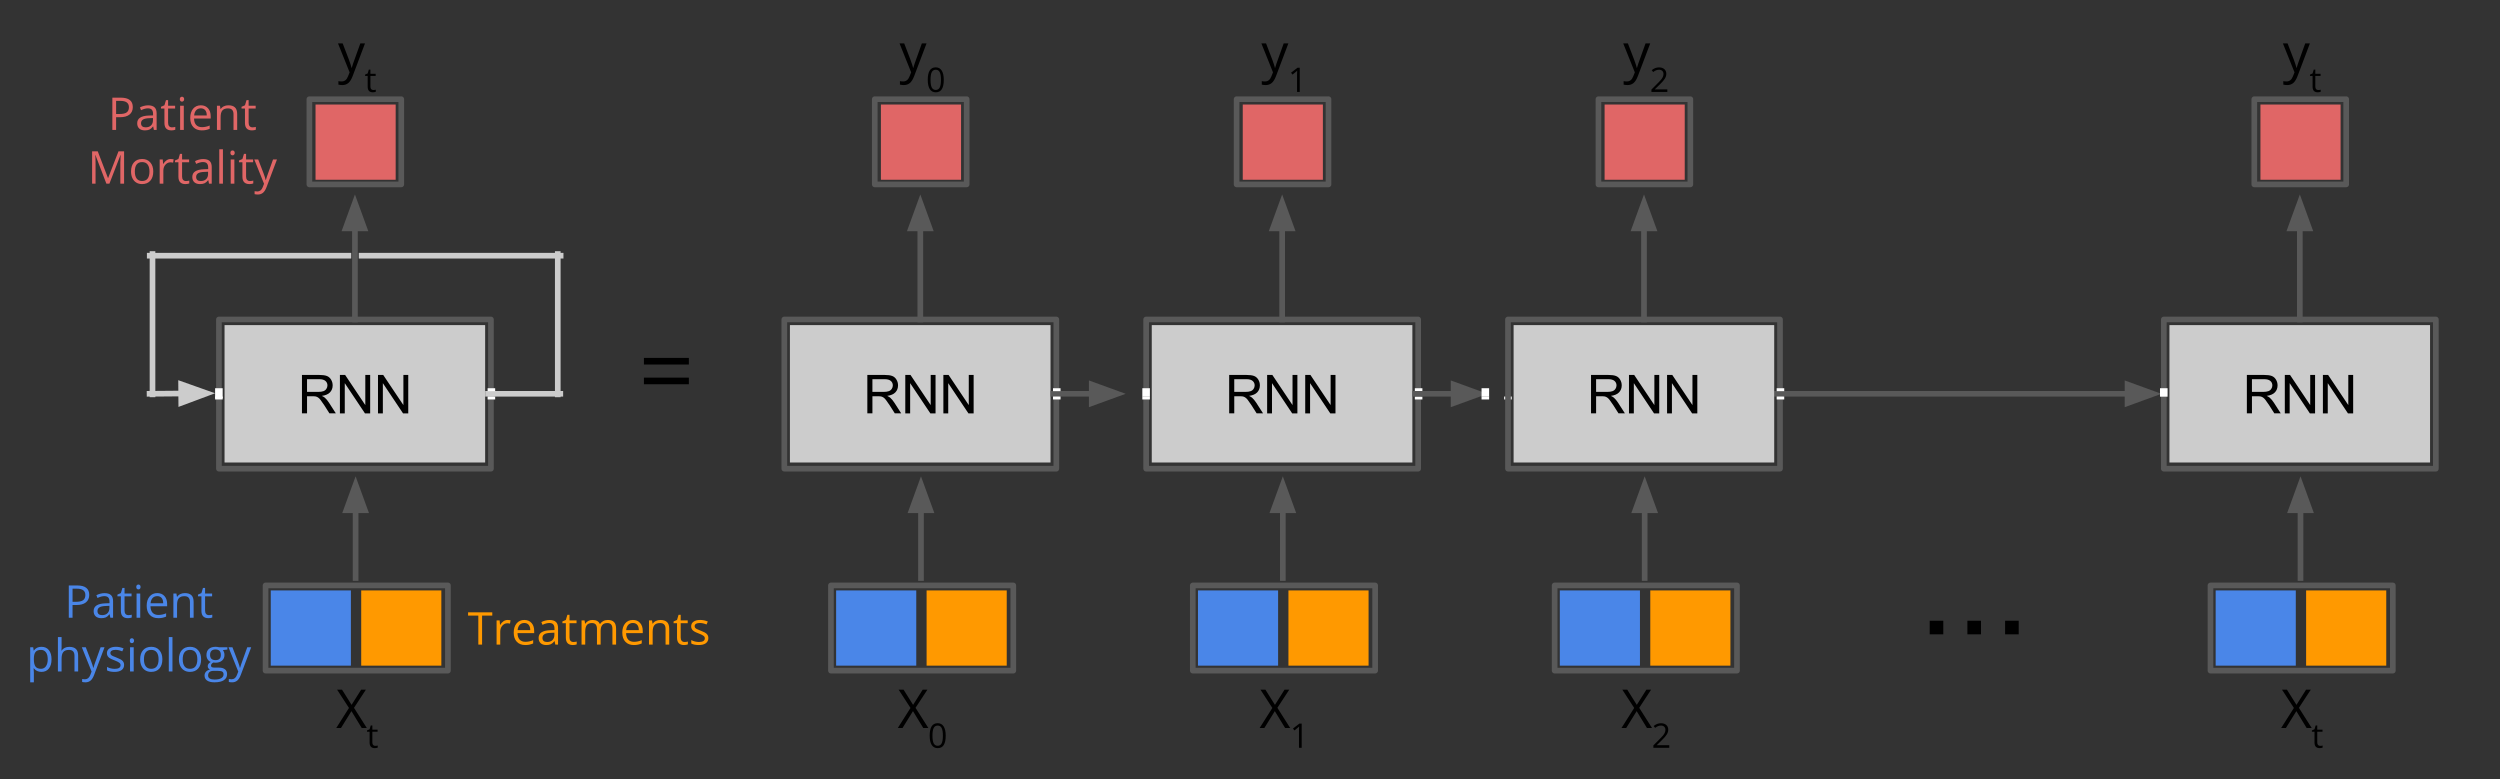 <?xml version="1.0" standalone="yes"?>

<svg version="1.1" viewBox="0.0 0.0 884.362 275.732" fill="none" stroke="none" stroke-linecap="square" stroke-miterlimit="10" xmlns="http://www.w3.org/2000/svg" xmlns:xlink="http://www.w3.org/1999/xlink"><rect x="0.0" y="0.0" width="884.362" height="275.732" fill="#333333" stroke="none"/><clipPath id="p.0"><path d="m0 0l884.362 0l0 275.732l-884.362 0l0 -275.732z" clip-rule="nonzero"></path></clipPath><g clip-path="url(#p.0)"><path fill="#000000" fill-opacity="0.0" d="m0 0l884.362 0l0 275.732l-884.362 0z" fill-rule="nonzero"></path><path fill="#000000" fill-opacity="0.0" d="m93.946 207.092l64.504 0l0 30.142l-64.504 0z" fill-rule="nonzero"></path><path stroke="#595959" stroke-width="2.0" stroke-linejoin="round" stroke-linecap="butt" d="m93.946 207.092l64.504 0l0 30.142l-64.504 0z" fill-rule="nonzero"></path><path fill="#ff9900" d="m127.778 208.858l28.346 0l0 26.614l-28.346 0z" fill-rule="nonzero"></path><path fill="#4a86e8" d="m95.778 208.858l28.346 0l0 26.614l-28.346 0z" fill-rule="nonzero"></path><path fill="#000000" fill-opacity="0.0" d="m125.793 204.47l0 -35.969" fill-rule="nonzero"></path><path stroke="#595959" stroke-width="2.0" stroke-linejoin="round" stroke-linecap="butt" d="m125.793 204.47l0 -23.969" fill-rule="evenodd"></path><path fill="#595959" stroke="#595959" stroke-width="2.0" stroke-linecap="butt" d="m129.096 180.501l-3.303 -9.076l-3.303 9.076z" fill-rule="evenodd"></path><path fill="#000000" fill-opacity="0.0" d="m77.446 113.01l96.22 0l0 52.787l-96.22 0z" fill-rule="nonzero"></path><path stroke="#595959" stroke-width="2.0" stroke-linejoin="round" stroke-linecap="butt" d="m77.446 113.01l96.22 0l0 52.787l-96.22 0z" fill-rule="nonzero"></path><path fill="#cccccc" d="m79.43 115.007l92.189 0l0 48.598l-92.189 0z" fill-rule="nonzero"></path><path fill="#000000" d="m106.816 146.226l0 -13.594l6.031 0q1.812 0 2.75 0.359q0.953 0.359 1.516 1.297q0.562 0.922 0.562 2.047q0 1.453 -0.938 2.453q-0.922 0.984 -2.891 1.25q0.719 0.344 1.094 0.672q0.781 0.734 1.484 1.812l2.375 3.703l-2.266 0l-1.797 -2.828q-0.797 -1.219 -1.312 -1.875q-0.5 -0.656 -0.906 -0.906q-0.406 -0.266 -0.812 -0.359q-0.312 -0.078 -1.016 -0.078l-2.078 0l0 6.047l-1.797 0zm1.797 -7.594l3.859 0q1.234 0 1.922 -0.25q0.703 -0.266 1.062 -0.828q0.375 -0.562 0.375 -1.219q0 -0.969 -0.703 -1.578q-0.703 -0.625 -2.219 -0.625l-4.297 0l0 4.5zm11.629 7.594l0 -13.594l1.844 0l7.141 10.672l0 -10.672l1.719 0l0 13.594l-1.844 0l-7.141 -10.688l0 10.688l-1.719 0zm13.473 0l0 -13.594l1.844 0l7.141 10.672l0 -10.672l1.719 0l0 13.594l-1.844 0l-7.141 -10.688l0 10.688l-1.719 0z" fill-rule="nonzero"></path><path fill="#000000" fill-opacity="0.0" d="m76.092 139.112l-23.181 0.189" fill-rule="nonzero"></path><path stroke="#cccccc" stroke-width="2.0" stroke-linejoin="round" stroke-linecap="butt" d="m64.092 139.209l-11.181 0.091" fill-rule="evenodd"></path><path fill="#cccccc" stroke="#cccccc" stroke-width="2.0" stroke-linecap="butt" d="m64.119 142.513l9.049 -3.377l-9.103 -3.229z" fill-rule="evenodd"></path><path fill="#ffffff" d="m76.092 137.332l2.677 0l0 3.559l-2.677 0z" fill-rule="nonzero"></path><path fill="#ffffff" d="m76.092 140.271l2.677 0l0 1.039l-2.677 0z" fill-rule="nonzero"></path><path fill="#000000" fill-opacity="0.0" d="m53.947 139.496l0 -49.638" fill-rule="nonzero"></path><path stroke="#cccccc" stroke-width="2.0" stroke-linejoin="round" stroke-linecap="butt" d="m53.947 139.496l0 -49.638" fill-rule="nonzero"></path><path fill="#000000" fill-opacity="0.0" d="m123.236 90.454l-70.268 0" fill-rule="nonzero"></path><path stroke="#cccccc" stroke-width="2.0" stroke-linejoin="round" stroke-linecap="butt" d="m123.236 90.454l-70.268 0" fill-rule="nonzero"></path><path fill="#000000" fill-opacity="0.0" d="m172.632 139.306l25.575 0" fill-rule="nonzero"></path><path stroke="#cccccc" stroke-width="2.0" stroke-linejoin="round" stroke-linecap="butt" d="m172.632 139.306l25.575 0" fill-rule="nonzero"></path><path fill="#ffffff" d="m175.164 137.334l-2.677 0l0 1.039l2.677 0z" fill-rule="nonzero"></path><path fill="#ffffff" d="m175.164 140.271l-2.677 0l0 1.039l2.677 0z" fill-rule="nonzero"></path><path fill="#000000" fill-opacity="0.0" d="m197.31 139.496l0 -49.638" fill-rule="nonzero"></path><path stroke="#cccccc" stroke-width="2.0" stroke-linejoin="round" stroke-linecap="butt" d="m197.31 139.496l0 -49.638" fill-rule="nonzero"></path><path fill="#000000" fill-opacity="0.0" d="m127.924 90.454l70.394 0" fill-rule="nonzero"></path><path stroke="#cccccc" stroke-width="2.0" stroke-linejoin="round" stroke-linecap="butt" d="m127.924 90.454l70.394 0" fill-rule="nonzero"></path><path fill="#000000" fill-opacity="0.0" d="m125.556 113.01l0 -44.22" fill-rule="nonzero"></path><path stroke="#595959" stroke-width="2.0" stroke-linejoin="round" stroke-linecap="butt" d="m125.556 113.01l0 -32.22" fill-rule="evenodd"></path><path fill="#595959" stroke="#595959" stroke-width="2.0" stroke-linecap="butt" d="m128.86 80.79l-3.303 -9.076l-3.303 9.076z" fill-rule="evenodd"></path><path fill="#e06666" d="m111.619 36.976l28.346 0l0 26.614l-28.346 0z" fill-rule="nonzero"></path><path fill="#000000" fill-opacity="0.0" d="m109.446 35.092l32.504 0l0 30.142l-32.504 0z" fill-rule="nonzero"></path><path stroke="#595959" stroke-width="2.0" stroke-linejoin="round" stroke-linecap="butt" d="m109.446 35.092l32.504 0l0 30.142l-32.504 0z" fill-rule="nonzero"></path><path fill="#000000" fill-opacity="0.0" d="m-2.199 205.36l102.583 0l0 33.606l-102.583 0z" fill-rule="nonzero"></path><path fill="#4a86e8" d="m31.569 210.429q0 1.734 -1.188 2.672q-1.172 0.922 -3.375 0.922l-1.344 0l0 4.5l-1.328 0l0 -11.422l2.953 0q4.281 0 4.281 3.328zm-5.906 2.453l1.188 0q1.766 0 2.547 -0.562q0.797 -0.578 0.797 -1.828q0 -1.141 -0.75 -1.688q-0.734 -0.562 -2.297 -0.562l-1.484 0l0 4.641zm13.367 5.641l-0.25 -1.219l-0.062 0q-0.641 0.797 -1.281 1.094q-0.641 0.281 -1.594 0.281q-1.266 0 -2.0 -0.656q-0.719 -0.656 -0.719 -1.875q0 -2.594 4.156 -2.719l1.453 -0.047l0 -0.531q0 -1.0 -0.438 -1.484q-0.438 -0.484 -1.391 -0.484q-1.062 0 -2.422 0.656l-0.391 -0.984q0.625 -0.344 1.375 -0.531q0.766 -0.203 1.516 -0.203q1.531 0 2.266 0.688q0.75 0.672 0.75 2.172l0 5.844l-0.969 0zm-2.922 -0.922q1.203 0 1.891 -0.656q0.703 -0.672 0.703 -1.859l0 -0.781l-1.297 0.062q-1.547 0.047 -2.234 0.484q-0.688 0.422 -0.688 1.312q0 0.703 0.422 1.078q0.438 0.359 1.203 0.359zm9.32 0q0.344 0 0.656 -0.047q0.328 -0.047 0.516 -0.109l0 1.0q-0.203 0.109 -0.625 0.172q-0.406 0.062 -0.734 0.062q-2.484 0 -2.484 -2.625l0 -5.094l-1.219 0l0 -0.625l1.219 -0.531l0.547 -1.828l0.75 0l0 1.984l2.484 0l0 1.0l-2.484 0l0 5.047q0 0.766 0.359 1.188q0.375 0.406 1.016 0.406zm4.18 0.922l-1.297 0l0 -8.562l1.297 0l0 8.562zm-1.406 -10.891q0 -0.438 0.219 -0.641q0.219 -0.219 0.547 -0.219q0.312 0 0.531 0.219q0.234 0.203 0.234 0.641q0 0.438 -0.234 0.656q-0.219 0.219 -0.531 0.219q-0.328 0 -0.547 -0.219q-0.219 -0.219 -0.219 -0.656zm7.781 11.047q-1.906 0 -3.0 -1.156q-1.094 -1.156 -1.094 -3.219q0 -2.062 1.016 -3.281q1.016 -1.219 2.734 -1.219q1.609 0 2.547 1.062q0.938 1.047 0.938 2.781l0 0.828l-5.891 0q0.031 1.5 0.75 2.281q0.734 0.781 2.047 0.781q1.375 0 2.734 -0.578l0 1.156q-0.688 0.297 -1.312 0.422q-0.609 0.141 -1.469 0.141zm-0.359 -7.797q-1.031 0 -1.641 0.672q-0.609 0.672 -0.719 1.859l4.469 0q0 -1.219 -0.547 -1.875q-0.547 -0.656 -1.562 -0.656zm11.57 7.641l0 -5.547q0 -1.047 -0.484 -1.562q-0.469 -0.516 -1.484 -0.516q-1.344 0 -1.969 0.734q-0.625 0.719 -0.625 2.391l0 4.5l-1.297 0l0 -8.562l1.062 0l0.203 1.172l0.062 0q0.406 -0.641 1.125 -0.984q0.719 -0.344 1.594 -0.344q1.547 0 2.328 0.75q0.781 0.734 0.781 2.375l0 5.594l-1.297 0zm6.727 -0.922q0.344 0 0.656 -0.047q0.328 -0.047 0.516 -0.109l0 1.0q-0.203 0.109 -0.625 0.172q-0.406 0.062 -0.734 0.062q-2.484 0 -2.484 -2.625l0 -5.094l-1.219 0l0 -0.625l1.219 -0.531l0.547 -1.828l0.75 0l0 1.984l2.484 0l0 1.0l-2.484 0l0 5.047q0 0.766 0.359 1.188q0.375 0.406 1.016 0.406z" fill-rule="nonzero"></path><path fill="#4a86e8" d="m14.666 237.679q-0.828 0 -1.531 -0.312q-0.688 -0.312 -1.156 -0.953l-0.094 0q0.094 0.75 0.094 1.438l0 3.516l-1.297 0l0 -12.406l1.062 0l0.172 1.172l0.062 0q0.5 -0.703 1.156 -1.016q0.672 -0.312 1.531 -0.312q1.703 0 2.625 1.172q0.938 1.156 0.938 3.25q0 2.109 -0.953 3.281q-0.938 1.172 -2.609 1.172zm-0.188 -7.781q-1.312 0 -1.906 0.734q-0.578 0.719 -0.594 2.312l0 0.281q0 1.812 0.594 2.594q0.609 0.766 1.938 0.766q1.109 0 1.734 -0.891q0.641 -0.906 0.641 -2.484q0 -1.594 -0.641 -2.453q-0.625 -0.859 -1.766 -0.859zm11.867 7.625l0 -5.547q0 -1.047 -0.484 -1.562q-0.469 -0.516 -1.484 -0.516q-1.344 0 -1.969 0.734q-0.625 0.734 -0.625 2.406l0 4.484l-1.297 0l0 -12.156l1.297 0l0 3.672q0 0.672 -0.062 1.109l0.078 0q0.391 -0.625 1.094 -0.969q0.703 -0.359 1.609 -0.359q1.578 0 2.359 0.75q0.781 0.734 0.781 2.359l0 5.594l-1.297 0zm2.602 -8.562l1.391 0l1.875 4.875q0.625 1.672 0.766 2.422l0.062 0q0.109 -0.406 0.422 -1.359q0.328 -0.969 2.125 -5.938l1.391 0l-3.672 9.75q-0.547 1.453 -1.281 2.047q-0.734 0.609 -1.797 0.609q-0.594 0 -1.172 -0.125l0 -1.047q0.438 0.094 0.969 0.094q1.328 0 1.906 -1.5l0.469 -1.219l-3.453 -8.609zm14.953 6.219q0 1.203 -0.891 1.859q-0.891 0.641 -2.5 0.641q-1.703 0 -2.656 -0.547l0 -1.203q0.609 0.312 1.312 0.5q0.719 0.172 1.375 0.172q1.016 0 1.562 -0.312q0.547 -0.328 0.547 -1.0q0 -0.5 -0.438 -0.844q-0.438 -0.359 -1.688 -0.844q-1.203 -0.453 -1.703 -0.781q-0.5 -0.328 -0.75 -0.75q-0.25 -0.422 -0.25 -1.016q0 -1.047 0.844 -1.641q0.859 -0.609 2.344 -0.609q1.391 0 2.703 0.562l-0.453 1.047q-1.297 -0.531 -2.344 -0.531q-0.922 0 -1.391 0.297q-0.469 0.281 -0.469 0.797q0 0.344 0.172 0.594q0.188 0.234 0.578 0.453q0.391 0.219 1.5 0.625q1.516 0.562 2.047 1.125q0.547 0.562 0.547 1.406zm3.398 2.344l-1.297 0l0 -8.562l1.297 0l0 8.562zm-1.406 -10.891q0 -0.438 0.219 -0.641q0.219 -0.219 0.547 -0.219q0.312 0 0.531 0.219q0.234 0.203 0.234 0.641q0 0.438 -0.234 0.656q-0.219 0.219 -0.531 0.219q-0.328 0 -0.547 -0.219q-0.219 -0.219 -0.219 -0.656zm11.547 6.594q0 2.094 -1.062 3.281q-1.047 1.172 -2.906 1.172q-1.141 0 -2.031 -0.531q-0.891 -0.547 -1.375 -1.547q-0.484 -1.016 -0.484 -2.375q0 -2.094 1.047 -3.25q1.047 -1.172 2.906 -1.172q1.797 0 2.844 1.203q1.062 1.188 1.062 3.219zm-6.516 0q0 1.641 0.656 2.5q0.656 0.859 1.922 0.859q1.281 0 1.938 -0.844q0.656 -0.859 0.656 -2.516q0 -1.625 -0.656 -2.469q-0.656 -0.859 -1.953 -0.859q-1.266 0 -1.922 0.844q-0.641 0.828 -0.641 2.484zm10.086 4.297l-1.297 0l0 -12.156l1.297 0l0 12.156zm10.141 -4.297q0 2.094 -1.062 3.281q-1.047 1.172 -2.906 1.172q-1.141 0 -2.031 -0.531q-0.891 -0.547 -1.375 -1.547q-0.484 -1.016 -0.484 -2.375q0 -2.094 1.047 -3.25q1.047 -1.172 2.906 -1.172q1.797 0 2.844 1.203q1.062 1.188 1.062 3.219zm-6.516 0q0 1.641 0.656 2.5q0.656 0.859 1.922 0.859q1.281 0 1.938 -0.844q0.656 -0.859 0.656 -2.516q0 -1.625 -0.656 -2.469q-0.656 -0.859 -1.953 -0.859q-1.266 0 -1.922 0.844q-0.641 0.828 -0.641 2.484zm15.805 -4.266l0 0.812l-1.594 0.188q0.219 0.281 0.391 0.719q0.172 0.438 0.172 1.0q0 1.25 -0.859 2.0q-0.859 0.75 -2.359 0.75q-0.375 0 -0.719 -0.062q-0.828 0.438 -0.828 1.109q0 0.344 0.281 0.516q0.297 0.172 1.0 0.172l1.516 0q1.391 0 2.141 0.594q0.75 0.578 0.75 1.703q0 1.422 -1.141 2.156q-1.141 0.75 -3.328 0.75q-1.688 0 -2.594 -0.625q-0.906 -0.625 -0.906 -1.766q0 -0.781 0.5 -1.359q0.5 -0.562 1.406 -0.766q-0.328 -0.156 -0.562 -0.469q-0.219 -0.312 -0.219 -0.719q0 -0.469 0.25 -0.812q0.25 -0.359 0.797 -0.688q-0.672 -0.281 -1.094 -0.938q-0.406 -0.656 -0.406 -1.5q0 -1.406 0.844 -2.156q0.844 -0.766 2.391 -0.766q0.672 0 1.203 0.156l2.969 0zm-6.828 10.0q0 0.703 0.578 1.062q0.594 0.359 1.688 0.359q1.625 0 2.406 -0.5q0.797 -0.484 0.797 -1.312q0 -0.703 -0.438 -0.984q-0.422 -0.266 -1.609 -0.266l-1.562 0q-0.875 0 -1.375 0.422q-0.484 0.438 -0.484 1.219zm0.703 -7.266q0 0.906 0.5 1.375q0.516 0.453 1.422 0.453q1.891 0 1.891 -1.844q0 -1.938 -1.922 -1.938q-0.906 0 -1.406 0.5q-0.484 0.484 -0.484 1.453zm6.516 -2.734l1.391 0l1.875 4.875q0.625 1.672 0.766 2.422l0.062 0q0.109 -0.406 0.422 -1.359q0.328 -0.969 2.125 -5.938l1.391 0l-3.672 9.75q-0.547 1.453 -1.281 2.047q-0.734 0.609 -1.797 0.609q-0.594 0 -1.172 -0.125l0 -1.047q0.438 0.094 0.969 0.094q1.328 0 1.906 -1.5l0.469 -1.219l-3.453 -8.609z" fill-rule="nonzero"></path><path fill="#000000" fill-opacity="0.0" d="m154.688 205.36l107.37 0l0 33.606l-107.37 0z" fill-rule="nonzero"></path><path fill="#ff9900" d="m170.533 228.023l-1.328 0l0 -10.25l-3.625 0l0 -1.172l8.562 0l0 1.172l-3.609 0l0 10.25zm9.039 -8.719q0.578 0 1.031 0.094l-0.188 1.203q-0.531 -0.125 -0.938 -0.125q-1.031 0 -1.781 0.844q-0.734 0.844 -0.734 2.109l0 4.594l-1.297 0l0 -8.562l1.078 0l0.141 1.578l0.062 0q0.484 -0.828 1.156 -1.281q0.672 -0.453 1.469 -0.453zm6.25 8.875q-1.906 0 -3.0 -1.156q-1.094 -1.156 -1.094 -3.219q0 -2.062 1.016 -3.281q1.016 -1.219 2.734 -1.219q1.609 0 2.547 1.062q0.938 1.047 0.938 2.781l0 0.828l-5.891 0q0.031 1.5 0.75 2.281q0.734 0.781 2.047 0.781q1.375 0 2.734 -0.578l0 1.156q-0.688 0.297 -1.312 0.422q-0.609 0.141 -1.469 0.141zm-0.359 -7.797q-1.031 0 -1.641 0.672q-0.609 0.672 -0.719 1.859l4.469 0q0 -1.219 -0.547 -1.875q-0.547 -0.656 -1.562 -0.656zm10.977 7.641l-0.25 -1.219l-0.062 0q-0.641 0.797 -1.281 1.094q-0.641 0.281 -1.594 0.281q-1.266 0 -2.0 -0.656q-0.719 -0.656 -0.719 -1.875q0 -2.594 4.156 -2.719l1.453 -0.047l0 -0.531q0 -1.0 -0.438 -1.484q-0.438 -0.484 -1.391 -0.484q-1.062 0 -2.422 0.656l-0.391 -0.984q0.625 -0.344 1.375 -0.531q0.766 -0.203 1.516 -0.203q1.531 0 2.266 0.688q0.75 0.672 0.75 2.172l0 5.844l-0.969 0zm-2.922 -0.922q1.203 0 1.891 -0.656q0.703 -0.672 0.703 -1.859l0 -0.781l-1.297 0.062q-1.547 0.047 -2.234 0.484q-0.688 0.422 -0.688 1.312q0 0.703 0.422 1.078q0.438 0.359 1.203 0.359zm9.32 0q0.344 0 0.656 -0.047q0.328 -0.047 0.516 -0.109l0 1.0q-0.203 0.109 -0.625 0.172q-0.406 0.062 -0.734 0.062q-2.484 0 -2.484 -2.625l0 -5.094l-1.219 0l0 -0.625l1.219 -0.531l0.547 -1.828l0.75 0l0 1.984l2.484 0l0 1.0l-2.484 0l0 5.047q0 0.766 0.359 1.188q0.375 0.406 1.016 0.406zm13.805 0.922l0 -5.578q0 -1.016 -0.438 -1.531q-0.438 -0.516 -1.359 -0.516q-1.219 0 -1.797 0.703q-0.578 0.688 -0.578 2.141l0 4.781l-1.297 0l0 -5.578q0 -1.016 -0.438 -1.531q-0.438 -0.516 -1.359 -0.516q-1.219 0 -1.797 0.734q-0.562 0.734 -0.562 2.391l0 4.5l-1.297 0l0 -8.562l1.062 0l0.203 1.172l0.062 0q0.375 -0.625 1.031 -0.969q0.672 -0.359 1.5 -0.359q2.016 0 2.625 1.453l0.062 0q0.391 -0.672 1.109 -1.062q0.734 -0.391 1.656 -0.391q1.453 0 2.172 0.75q0.734 0.734 0.734 2.375l0 5.594l-1.297 0zm7.586 0.156q-1.906 0 -3.0 -1.156q-1.094 -1.156 -1.094 -3.219q0 -2.062 1.016 -3.281q1.016 -1.219 2.734 -1.219q1.609 0 2.547 1.062q0.938 1.047 0.938 2.781l0 0.828l-5.891 0q0.031 1.5 0.75 2.281q0.734 0.781 2.047 0.781q1.375 0 2.734 -0.578l0 1.156q-0.688 0.297 -1.312 0.422q-0.609 0.141 -1.469 0.141zm-0.359 -7.797q-1.031 0 -1.641 0.672q-0.609 0.672 -0.719 1.859l4.469 0q0 -1.219 -0.547 -1.875q-0.547 -0.656 -1.562 -0.656zm11.57 7.641l0 -5.547q0 -1.047 -0.484 -1.562q-0.469 -0.516 -1.484 -0.516q-1.344 0 -1.969 0.734q-0.625 0.719 -0.625 2.391l0 4.5l-1.297 0l0 -8.562l1.062 0l0.203 1.172l0.062 0q0.406 -0.641 1.125 -0.984q0.719 -0.344 1.594 -0.344q1.547 0 2.328 0.75q0.781 0.734 0.781 2.375l0 5.594l-1.297 0zm6.727 -0.922q0.344 0 0.656 -0.047q0.328 -0.047 0.516 -0.109l0 1.0q-0.203 0.109 -0.625 0.172q-0.406 0.062 -0.734 0.062q-2.484 0 -2.484 -2.625l0 -5.094l-1.219 0l0 -0.625l1.219 -0.531l0.547 -1.828l0.75 0l0 1.984l2.484 0l0 1.0l-2.484 0l0 5.047q0 0.766 0.359 1.188q0.375 0.406 1.016 0.406zm8.414 -1.422q0 1.203 -0.891 1.859q-0.891 0.641 -2.5 0.641q-1.703 0 -2.656 -0.547l0 -1.203q0.609 0.312 1.312 0.5q0.719 0.172 1.375 0.172q1.016 0 1.562 -0.312q0.547 -0.328 0.547 -1.0q0 -0.5 -0.438 -0.844q-0.438 -0.359 -1.688 -0.844q-1.203 -0.453 -1.703 -0.781q-0.5 -0.328 -0.75 -0.75q-0.25 -0.422 -0.25 -1.016q0 -1.047 0.844 -1.641q0.859 -0.609 2.344 -0.609q1.391 0 2.703 0.562l-0.453 1.047q-1.297 -0.531 -2.344 -0.531q-0.922 0 -1.391 0.297q-0.469 0.281 -0.469 0.797q0 0.344 0.172 0.594q0.188 0.234 0.578 0.453q0.391 0.219 1.5 0.625q1.516 0.562 2.047 1.125q0.547 0.562 0.547 1.406z" fill-rule="nonzero"></path><path fill="#000000" fill-opacity="0.0" d="m10.816 27.496l107.37 0l0 44.22l-107.37 0z" fill-rule="nonzero"></path><path fill="#e06666" d="m46.978 37.873q0 1.734 -1.188 2.672q-1.172 0.922 -3.375 0.922l-1.344 0l0 4.5l-1.328 0l0 -11.422l2.953 0q4.281 0 4.281 3.328zm-5.906 2.453l1.188 0q1.766 0 2.547 -0.562q0.797 -0.578 0.797 -1.828q0 -1.141 -0.75 -1.688q-0.734 -0.562 -2.297 -0.562l-1.484 0l0 4.641zm13.367 5.641l-0.25 -1.219l-0.062 0q-0.641 0.797 -1.281 1.094q-0.641 0.281 -1.594 0.281q-1.266 0 -2.0 -0.656q-0.719 -0.656 -0.719 -1.875q0 -2.594 4.156 -2.719l1.453 -0.047l0 -0.531q0 -1.0 -0.438 -1.484q-0.438 -0.484 -1.391 -0.484q-1.062 0 -2.422 0.656l-0.391 -0.984q0.625 -0.344 1.375 -0.531q0.766 -0.203 1.516 -0.203q1.531 0 2.266 0.688q0.75 0.672 0.75 2.172l0 5.844l-0.969 0zm-2.922 -0.922q1.203 0 1.891 -0.656q0.703 -0.672 0.703 -1.859l0 -0.781l-1.297 0.062q-1.547 0.047 -2.234 0.484q-0.688 0.422 -0.688 1.312q0 0.703 0.422 1.078q0.438 0.359 1.203 0.359zm9.32 0q0.344 0 0.656 -0.047q0.328 -0.047 0.516 -0.109l0 1.0q-0.203 0.109 -0.625 0.172q-0.406 0.062 -0.734 0.062q-2.484 0 -2.484 -2.625l0 -5.094l-1.219 0l0 -0.625l1.219 -0.531l0.547 -1.828l0.75 0l0 1.984l2.484 0l0 1.0l-2.484 0l0 5.047q0 0.766 0.359 1.188q0.375 0.406 1.016 0.406zm4.18 0.922l-1.297 0l0 -8.562l1.297 0l0 8.562zm-1.406 -10.891q0 -0.438 0.219 -0.641q0.219 -0.219 0.547 -0.219q0.312 0 0.531 0.219q0.234 0.203 0.234 0.641q0 0.438 -0.234 0.656q-0.219 0.219 -0.531 0.219q-0.328 0 -0.547 -0.219q-0.219 -0.219 -0.219 -0.656zm7.781 11.047q-1.906 0 -3.0 -1.156q-1.094 -1.156 -1.094 -3.219q0 -2.062 1.016 -3.281q1.016 -1.219 2.734 -1.219q1.609 0 2.547 1.062q0.938 1.047 0.938 2.781l0 0.828l-5.891 0q0.031 1.5 0.75 2.281q0.734 0.781 2.047 0.781q1.375 0 2.734 -0.578l0 1.156q-0.688 0.297 -1.312 0.422q-0.609 0.141 -1.469 0.141zm-0.359 -7.797q-1.031 0 -1.641 0.672q-0.609 0.672 -0.719 1.859l4.469 0q0 -1.219 -0.547 -1.875q-0.547 -0.656 -1.562 -0.656zm11.57 7.641l0 -5.547q0 -1.047 -0.484 -1.562q-0.469 -0.516 -1.484 -0.516q-1.344 0 -1.969 0.734q-0.625 0.719 -0.625 2.391l0 4.5l-1.297 0l0 -8.562l1.062 0l0.203 1.172l0.062 0q0.406 -0.641 1.125 -0.984q0.719 -0.344 1.594 -0.344q1.547 0 2.328 0.75q0.781 0.734 0.781 2.375l0 5.594l-1.297 0zm6.727 -0.922q0.344 0 0.656 -0.047q0.328 -0.047 0.516 -0.109l0 1.0q-0.203 0.109 -0.625 0.172q-0.406 0.062 -0.734 0.062q-2.484 0 -2.484 -2.625l0 -5.094l-1.219 0l0 -0.625l1.219 -0.531l0.547 -1.828l0.75 0l0 1.984l2.484 0l0 1.0l-2.484 0l0 5.047q0 0.766 0.359 1.188q0.375 0.406 1.016 0.406z" fill-rule="nonzero"></path><path fill="#e06666" d="m37.63 64.966l-3.875 -10.125l-0.062 0q0.109 1.203 0.109 2.859l0 7.266l-1.219 0l0 -11.422l2.0 0l3.609 9.422l0.062 0l3.656 -9.422l1.984 0l0 11.422l-1.328 0l0 -7.359q0 -1.266 0.109 -2.75l-0.062 0l-3.906 10.109l-1.078 0zm16.586 -4.297q0 2.094 -1.062 3.281q-1.047 1.172 -2.906 1.172q-1.141 0 -2.031 -0.531q-0.891 -0.547 -1.375 -1.547q-0.484 -1.016 -0.484 -2.375q0 -2.094 1.047 -3.25q1.047 -1.172 2.906 -1.172q1.797 0 2.844 1.203q1.062 1.188 1.062 3.219zm-6.516 0q0 1.641 0.656 2.5q0.656 0.859 1.922 0.859q1.281 0 1.938 -0.844q0.656 -0.859 0.656 -2.516q0 -1.625 -0.656 -2.469q-0.656 -0.859 -1.953 -0.859q-1.266 0 -1.922 0.844q-0.641 0.828 -0.641 2.484zm12.695 -4.422q0.578 0 1.031 0.094l-0.188 1.203q-0.531 -0.125 -0.938 -0.125q-1.031 0 -1.781 0.844q-0.734 0.844 -0.734 2.109l0 4.594l-1.297 0l0 -8.562l1.078 0l0.141 1.578l0.062 0q0.484 -0.828 1.156 -1.281q0.672 -0.453 1.469 -0.453zm5.391 7.797q0.344 0 0.656 -0.047q0.328 -0.047 0.516 -0.109l0 1.0q-0.203 0.109 -0.625 0.172q-0.406 0.062 -0.734 0.062q-2.484 0 -2.484 -2.625l0 -5.094l-1.219 0l0 -0.625l1.219 -0.531l0.547 -1.828l0.75 0l0 1.984l2.484 0l0 1.0l-2.484 0l0 5.047q0 0.766 0.359 1.188q0.375 0.406 1.016 0.406zm8.148 0.922l-0.25 -1.219l-0.062 0q-0.641 0.797 -1.281 1.094q-0.641 0.281 -1.594 0.281q-1.266 0 -2.0 -0.656q-0.719 -0.656 -0.719 -1.875q0 -2.594 4.156 -2.719l1.453 -0.047l0 -0.531q0 -1.0 -0.438 -1.484q-0.438 -0.484 -1.391 -0.484q-1.062 0 -2.422 0.656l-0.391 -0.984q0.625 -0.344 1.375 -0.531q0.766 -0.203 1.516 -0.203q1.531 0 2.266 0.688q0.75 0.672 0.75 2.172l0 5.844l-0.969 0zm-2.922 -0.922q1.203 0 1.891 -0.656q0.703 -0.672 0.703 -1.859l0 -0.781l-1.297 0.062q-1.547 0.047 -2.234 0.484q-0.688 0.422 -0.688 1.312q0 0.703 0.422 1.078q0.438 0.359 1.203 0.359zm7.852 0.922l-1.297 0l0 -12.156l1.297 0l0 12.156zm4.047 0l-1.297 0l0 -8.562l1.297 0l0 8.562zm-1.406 -10.891q0 -0.438 0.219 -0.641q0.219 -0.219 0.547 -0.219q0.312 0 0.531 0.219q0.234 0.203 0.234 0.641q0 0.438 -0.234 0.656q-0.219 0.219 -0.531 0.219q-0.328 0 -0.547 -0.219q-0.219 -0.219 -0.219 -0.656zm6.922 9.969q0.344 0 0.656 -0.047q0.328 -0.047 0.516 -0.109l0 1.0q-0.203 0.109 -0.625 0.172q-0.406 0.062 -0.734 0.062q-2.484 0 -2.484 -2.625l0 -5.094l-1.219 0l0 -0.625l1.219 -0.531l0.547 -1.828l0.75 0l0 1.984l2.484 0l0 1.0l-2.484 0l0 5.047q0 0.766 0.359 1.188q0.375 0.406 1.016 0.406zm1.523 -7.641l1.391 0l1.875 4.875q0.625 1.672 0.766 2.422l0.062 0q0.109 -0.406 0.422 -1.359q0.328 -0.969 2.125 -5.938l1.391 0l-3.672 9.75q-0.547 1.453 -1.281 2.047q-0.734 0.609 -1.797 0.609q-0.594 0 -1.172 -0.125l0 -1.047q0.438 0.094 0.969 0.094q1.328 0 1.906 -1.5l0.469 -1.219l-3.453 -8.609z" fill-rule="nonzero"></path><path fill="#000000" fill-opacity="0.0" d="m198.058 99.039l75.213 0l0 64.567l-75.213 0z" fill-rule="nonzero"></path><path fill="#000000" d="m227.787 128.947l0 -2.344l15.891 0l0 2.344l-15.891 0zm0 6.984l0 -2.344l15.891 0l0 2.344l-15.891 0z" fill-rule="nonzero"></path><path fill="#000000" fill-opacity="0.0" d="m101.601 252.0l2.677 0l0 2.992l-2.677 0z" fill-rule="nonzero"></path><path fill="#000000" fill-opacity="0.0" d="m106.495 242.215l39.906 0l0 16.787l-39.906 0z" fill-rule="nonzero"></path><path fill="#000000" d="m129.76 257.529l-1.797 0l-3.641 -5.969l-3.703 5.969l-1.672 0l4.5 -7.094l-4.203 -6.469l1.75 0l3.375 5.375l3.391 -5.375l1.672 0l-4.203 6.422l4.531 7.141z" fill-rule="nonzero"></path><path fill="#000000" d="m132.746 263.841q0.25 0 0.484 -0.031q0.25 -0.047 0.391 -0.078l0 0.734q-0.156 0.078 -0.469 0.125q-0.297 0.062 -0.547 0.062q-1.859 0 -1.859 -1.969l0 -3.828l-0.922 0l0 -0.469l0.922 -0.406l0.406 -1.359l0.562 0l0 1.484l1.859 0l0 0.75l-1.859 0l0 3.781q0 0.578 0.266 0.891q0.281 0.312 0.766 0.312z" fill-rule="nonzero"></path><path fill="#000000" fill-opacity="0.0" d="m293.946 207.092l64.504 0l0 30.142l-64.504 0z" fill-rule="nonzero"></path><path stroke="#595959" stroke-width="2.0" stroke-linejoin="round" stroke-linecap="butt" d="m293.946 207.092l64.504 0l0 30.142l-64.504 0z" fill-rule="nonzero"></path><path fill="#ff9900" d="m327.778 208.858l28.346 0l0 26.614l-28.346 0z" fill-rule="nonzero"></path><path fill="#4a86e8" d="m295.778 208.858l28.346 0l0 26.614l-28.346 0z" fill-rule="nonzero"></path><path fill="#000000" fill-opacity="0.0" d="m325.793 204.47l0 -35.969" fill-rule="nonzero"></path><path stroke="#595959" stroke-width="2.0" stroke-linejoin="round" stroke-linecap="butt" d="m325.793 204.47l0 -23.969" fill-rule="evenodd"></path><path fill="#595959" stroke="#595959" stroke-width="2.0" stroke-linecap="butt" d="m329.096 180.501l-3.303 -9.076l-3.303 9.076z" fill-rule="evenodd"></path><path fill="#000000" fill-opacity="0.0" d="m277.446 113.01l96.22 0l0 52.787l-96.22 0z" fill-rule="nonzero"></path><path stroke="#595959" stroke-width="2.0" stroke-linejoin="round" stroke-linecap="butt" d="m277.446 113.01l96.22 0l0 52.787l-96.22 0z" fill-rule="nonzero"></path><path fill="#cccccc" d="m279.43 115.007l92.189 0l0 48.598l-92.189 0z" fill-rule="nonzero"></path><path fill="#000000" d="m306.816 146.226l0 -13.594l6.031 0q1.812 0 2.75 0.359q0.953 0.359 1.516 1.297q0.562 0.922 0.562 2.047q0 1.453 -0.938 2.453q-0.922 0.984 -2.891 1.25q0.719 0.344 1.094 0.672q0.781 0.734 1.484 1.812l2.375 3.703l-2.266 0l-1.797 -2.828q-0.797 -1.219 -1.312 -1.875q-0.5 -0.656 -0.906 -0.906q-0.406 -0.266 -0.812 -0.359q-0.312 -0.078 -1.016 -0.078l-2.078 0l0 6.047l-1.797 0zm1.797 -7.594l3.859 0q1.234 0 1.922 -0.25q0.703 -0.266 1.062 -0.828q0.375 -0.562 0.375 -1.219q0 -0.969 -0.703 -1.578q-0.703 -0.625 -2.219 -0.625l-4.297 0l0 4.5zm11.629 7.594l0 -13.594l1.844 0l7.141 10.672l0 -10.672l1.719 0l0 13.594l-1.844 0l-7.141 -10.688l0 10.688l-1.719 0zm13.473 0l0 -13.594l1.844 0l7.141 10.672l0 -10.672l1.719 0l0 13.594l-1.844 0l-7.141 -10.688l0 10.688l-1.719 0z" fill-rule="nonzero"></path><path fill="#000000" fill-opacity="0.0" d="m372.632 139.306l25.575 0" fill-rule="nonzero"></path><path stroke="#595959" stroke-width="2.0" stroke-linejoin="round" stroke-linecap="butt" d="m372.632 139.306l13.575 0" fill-rule="evenodd"></path><path fill="#595959" stroke="#595959" stroke-width="2.0" stroke-linecap="butt" d="m386.207 142.609l9.076 -3.303l-9.076 -3.303z" fill-rule="evenodd"></path><path fill="#ffffff" d="m375.164 137.334l-2.677 0l0 1.039l2.677 0z" fill-rule="nonzero"></path><path fill="#ffffff" d="m375.164 140.271l-2.677 0l0 1.039l2.677 0z" fill-rule="nonzero"></path><path fill="#000000" fill-opacity="0.0" d="m325.556 113.01l0 -44.22" fill-rule="nonzero"></path><path stroke="#595959" stroke-width="2.0" stroke-linejoin="round" stroke-linecap="butt" d="m325.556 113.01l0 -32.22" fill-rule="evenodd"></path><path fill="#595959" stroke="#595959" stroke-width="2.0" stroke-linecap="butt" d="m328.86 80.79l-3.303 -9.076l-3.303 9.076z" fill-rule="evenodd"></path><path fill="#e06666" d="m311.619 36.976l28.346 0l0 26.614l-28.346 0z" fill-rule="nonzero"></path><path fill="#000000" fill-opacity="0.0" d="m309.446 35.092l32.504 0l0 30.142l-32.504 0z" fill-rule="nonzero"></path><path stroke="#595959" stroke-width="2.0" stroke-linejoin="round" stroke-linecap="butt" d="m309.446 35.092l32.504 0l0 30.142l-32.504 0z" fill-rule="nonzero"></path><path fill="#000000" fill-opacity="0.0" d="m301.601 252.0l2.677 0l0 2.992l-2.677 0z" fill-rule="nonzero"></path><path fill="#000000" fill-opacity="0.0" d="m306.495 242.215l39.906 0l0 16.787l-39.906 0z" fill-rule="nonzero"></path><path fill="#000000" d="m328.399 257.529l-1.797 0l-3.641 -5.969l-3.703 5.969l-1.672 0l4.5 -7.094l-4.203 -6.469l1.75 0l3.375 5.375l3.391 -5.375l1.672 0l-4.203 6.422l4.531 7.141z" fill-rule="nonzero"></path><path fill="#000000" d="m334.542 260.232q0 2.219 -0.703 3.328q-0.703 1.094 -2.141 1.094q-1.375 0 -2.109 -1.125q-0.719 -1.125 -0.719 -3.297q0 -2.234 0.703 -3.312q0.703 -1.094 2.125 -1.094q1.391 0 2.109 1.141q0.734 1.125 0.734 3.266zm-4.688 0q0 1.875 0.438 2.734q0.453 0.844 1.406 0.844q0.969 0 1.406 -0.859q0.438 -0.875 0.438 -2.719q0 -1.844 -0.438 -2.703q-0.438 -0.859 -1.406 -0.859q-0.953 0 -1.406 0.844q-0.438 0.844 -0.438 2.719z" fill-rule="nonzero"></path><path fill="#000000" fill-opacity="0.0" d="m421.946 207.092l64.504 0l0 30.142l-64.504 0z" fill-rule="nonzero"></path><path stroke="#595959" stroke-width="2.0" stroke-linejoin="round" stroke-linecap="butt" d="m421.946 207.092l64.504 0l0 30.142l-64.504 0z" fill-rule="nonzero"></path><path fill="#ff9900" d="m455.778 208.858l28.346 0l0 26.614l-28.346 0z" fill-rule="nonzero"></path><path fill="#4a86e8" d="m423.778 208.858l28.346 0l0 26.614l-28.346 0z" fill-rule="nonzero"></path><path fill="#000000" fill-opacity="0.0" d="m453.793 204.47l0 -35.969" fill-rule="nonzero"></path><path stroke="#595959" stroke-width="2.0" stroke-linejoin="round" stroke-linecap="butt" d="m453.793 204.47l0 -23.969" fill-rule="evenodd"></path><path fill="#595959" stroke="#595959" stroke-width="2.0" stroke-linecap="butt" d="m457.096 180.501l-3.303 -9.076l-3.303 9.076z" fill-rule="evenodd"></path><path fill="#000000" fill-opacity="0.0" d="m405.446 113.01l96.22 0l0 52.787l-96.22 0z" fill-rule="nonzero"></path><path stroke="#595959" stroke-width="2.0" stroke-linejoin="round" stroke-linecap="butt" d="m405.446 113.01l96.22 0l0 52.787l-96.22 0z" fill-rule="nonzero"></path><path fill="#cccccc" d="m407.43 115.007l92.189 0l0 48.598l-92.189 0z" fill-rule="nonzero"></path><path fill="#000000" d="m434.816 146.226l0 -13.594l6.031 0q1.812 0 2.75 0.359q0.953 0.359 1.516 1.297q0.562 0.922 0.562 2.047q0 1.453 -0.938 2.453q-0.922 0.984 -2.891 1.25q0.719 0.344 1.094 0.672q0.781 0.734 1.484 1.812l2.375 3.703l-2.266 0l-1.797 -2.828q-0.797 -1.219 -1.312 -1.875q-0.5 -0.656 -0.906 -0.906q-0.406 -0.266 -0.812 -0.359q-0.312 -0.078 -1.016 -0.078l-2.078 0l0 6.047l-1.797 0zm1.797 -7.594l3.859 0q1.234 0 1.922 -0.25q0.703 -0.266 1.062 -0.828q0.375 -0.562 0.375 -1.219q0 -0.969 -0.703 -1.578q-0.703 -0.625 -2.219 -0.625l-4.297 0l0 4.5zm11.629 7.594l0 -13.594l1.844 0l7.141 10.672l0 -10.672l1.719 0l0 13.594l-1.844 0l-7.141 -10.688l0 10.688l-1.719 0zm13.473 0l0 -13.594l1.844 0l7.141 10.672l0 -10.672l1.719 0l0 13.594l-1.844 0l-7.141 -10.688l0 10.688l-1.719 0z" fill-rule="nonzero"></path><path fill="#000000" fill-opacity="0.0" d="m628.632 139.306l135.969 0" fill-rule="nonzero"></path><path stroke="#595959" stroke-width="2.0" stroke-linejoin="round" stroke-linecap="butt" d="m628.632 139.306l123.969 0" fill-rule="evenodd"></path><path fill="#595959" stroke="#595959" stroke-width="2.0" stroke-linecap="butt" d="m752.6 142.609l9.076 -3.303l-9.076 -3.303z" fill-rule="evenodd"></path><path fill="#ffffff" d="m503.164 137.334l-2.677 0l0 1.039l2.677 0z" fill-rule="nonzero"></path><path fill="#ffffff" d="m503.164 140.271l-2.677 0l0 1.039l2.677 0z" fill-rule="nonzero"></path><path fill="#000000" fill-opacity="0.0" d="m453.556 113.01l0 -44.22" fill-rule="nonzero"></path><path stroke="#595959" stroke-width="2.0" stroke-linejoin="round" stroke-linecap="butt" d="m453.556 113.01l0 -32.22" fill-rule="evenodd"></path><path fill="#595959" stroke="#595959" stroke-width="2.0" stroke-linecap="butt" d="m456.86 80.79l-3.303 -9.076l-3.303 9.076z" fill-rule="evenodd"></path><path fill="#e06666" d="m439.619 36.976l28.346 0l0 26.614l-28.346 0z" fill-rule="nonzero"></path><path fill="#000000" fill-opacity="0.0" d="m437.446 35.092l32.504 0l0 30.142l-32.504 0z" fill-rule="nonzero"></path><path stroke="#595959" stroke-width="2.0" stroke-linejoin="round" stroke-linecap="butt" d="m437.446 35.092l32.504 0l0 30.142l-32.504 0z" fill-rule="nonzero"></path><path fill="#000000" fill-opacity="0.0" d="m429.601 252.0l2.677 0l0 2.992l-2.677 0z" fill-rule="nonzero"></path><path fill="#000000" fill-opacity="0.0" d="m434.495 242.215l39.906 0l0 16.787l-39.906 0z" fill-rule="nonzero"></path><path fill="#000000" d="m456.399 257.529l-1.797 0l-3.641 -5.969l-3.703 5.969l-1.672 0l4.5 -7.094l-4.203 -6.469l1.75 0l3.375 5.375l3.391 -5.375l1.672 0l-4.203 6.422l4.531 7.141z" fill-rule="nonzero"></path><path fill="#000000" d="m460.464 264.529l-0.953 0l0 -6.109q0 -0.766 0.047 -1.438q-0.109 0.125 -0.266 0.266q-0.156 0.125 -1.391 1.141l-0.516 -0.672l2.266 -1.75l0.812 0l0 8.563z" fill-rule="nonzero"></path><path fill="#ffffff" d="m404.092 137.332l2.677 0l0 2.992l-2.677 0z" fill-rule="nonzero"></path><path fill="#ffffff" d="m404.092 140.271l2.677 0l0 1.039l-2.677 0z" fill-rule="nonzero"></path><path fill="#000000" fill-opacity="0.0" d="m781.946 207.092l64.504 0l0 30.142l-64.504 0z" fill-rule="nonzero"></path><path stroke="#595959" stroke-width="2.0" stroke-linejoin="round" stroke-linecap="butt" d="m781.946 207.092l64.504 0l0 30.142l-64.504 0z" fill-rule="nonzero"></path><path fill="#ff9900" d="m815.778 208.858l28.346 0l0 26.614l-28.346 0z" fill-rule="nonzero"></path><path fill="#4a86e8" d="m783.778 208.858l28.346 0l0 26.614l-28.346 0z" fill-rule="nonzero"></path><path fill="#000000" fill-opacity="0.0" d="m813.793 204.47l0 -35.969" fill-rule="nonzero"></path><path stroke="#595959" stroke-width="2.0" stroke-linejoin="round" stroke-linecap="butt" d="m813.793 204.47l0 -23.969" fill-rule="evenodd"></path><path fill="#595959" stroke="#595959" stroke-width="2.0" stroke-linecap="butt" d="m817.096 180.501l-3.303 -9.076l-3.303 9.076z" fill-rule="evenodd"></path><path fill="#000000" fill-opacity="0.0" d="m765.446 113.01l96.221 0l0 52.787l-96.221 0z" fill-rule="nonzero"></path><path stroke="#595959" stroke-width="2.0" stroke-linejoin="round" stroke-linecap="butt" d="m765.446 113.01l96.221 0l0 52.787l-96.221 0z" fill-rule="nonzero"></path><path fill="#cccccc" d="m767.43 115.007l92.189 0l0 48.598l-92.189 0z" fill-rule="nonzero"></path><path fill="#000000" d="m794.816 146.226l0 -13.594l6.031 0q1.812 0 2.75 0.359q0.953 0.359 1.516 1.297q0.562 0.922 0.562 2.047q0 1.453 -0.938 2.453q-0.922 0.984 -2.891 1.25q0.719 0.344 1.094 0.672q0.781 0.734 1.484 1.812l2.375 3.703l-2.266 0l-1.797 -2.828q-0.797 -1.219 -1.312 -1.875q-0.5 -0.656 -0.906 -0.906q-0.406 -0.266 -0.812 -0.359q-0.312 -0.078 -1.016 -0.078l-2.078 0l0 6.047l-1.797 0zm1.797 -7.594l3.859 0q1.234 0 1.922 -0.25q0.703 -0.266 1.062 -0.828q0.375 -0.562 0.375 -1.219q0 -0.969 -0.703 -1.578q-0.703 -0.625 -2.219 -0.625l-4.297 0l0 4.5zm11.629 7.594l0 -13.594l1.844 0l7.141 10.672l0 -10.672l1.719 0l0 13.594l-1.844 0l-7.141 -10.688l0 10.688l-1.719 0zm13.473 0l0 -13.594l1.844 0l7.141 10.672l0 -10.672l1.719 0l0 13.594l-1.844 0l-7.141 -10.688l0 10.688l-1.719 0z" fill-rule="nonzero"></path><path fill="#000000" fill-opacity="0.0" d="m813.556 113.01l0 -44.22" fill-rule="nonzero"></path><path stroke="#595959" stroke-width="2.0" stroke-linejoin="round" stroke-linecap="butt" d="m813.556 113.01l0 -32.22" fill-rule="evenodd"></path><path fill="#595959" stroke="#595959" stroke-width="2.0" stroke-linecap="butt" d="m816.86 80.79l-3.303 -9.076l-3.303 9.076z" fill-rule="evenodd"></path><path fill="#e06666" d="m799.619 36.976l28.346 0l0 26.614l-28.346 0z" fill-rule="nonzero"></path><path fill="#000000" fill-opacity="0.0" d="m797.446 35.092l32.504 0l0 30.142l-32.504 0z" fill-rule="nonzero"></path><path stroke="#595959" stroke-width="2.0" stroke-linejoin="round" stroke-linecap="butt" d="m797.446 35.092l32.504 0l0 30.142l-32.504 0z" fill-rule="nonzero"></path><path fill="#000000" fill-opacity="0.0" d="m789.601 252.0l2.677 0l0 2.992l-2.677 0z" fill-rule="nonzero"></path><path fill="#000000" fill-opacity="0.0" d="m794.495 242.215l39.906 0l0 16.787l-39.906 0z" fill-rule="nonzero"></path><path fill="#000000" d="m817.76 257.529l-1.797 0l-3.641 -5.969l-3.703 5.969l-1.672 0l4.5 -7.094l-4.203 -6.469l1.75 0l3.375 5.375l3.391 -5.375l1.672 0l-4.203 6.422l4.531 7.141z" fill-rule="nonzero"></path><path fill="#000000" d="m820.746 263.841q0.25 0 0.484 -0.031q0.25 -0.047 0.391 -0.078l0 0.734q-0.156 0.078 -0.469 0.125q-0.297 0.062 -0.547 0.062q-1.859 0 -1.859 -1.969l0 -3.828l-0.922 0l0 -0.469l0.922 -0.406l0.406 -1.359l0.562 0l0 1.484l1.859 0l0 0.75l-1.859 0l0 3.781q0 0.578 0.266 0.891q0.281 0.312 0.766 0.312z" fill-rule="nonzero"></path><path fill="#ffffff" d="m764.092 137.332l2.677 0l0 2.992l-2.677 0z" fill-rule="nonzero"></path><path fill="#ffffff" d="m532.092 140.271l2.677 0l0 1.039l-2.677 0z" fill-rule="nonzero"></path><path fill="#000000" fill-opacity="0.0" d="m666.014 192.241l64.504 0l0 30.142l-64.504 0z" fill-rule="nonzero"></path><path fill="#000000" d="m682.621 224.392l0 -4.812l4.812 0l0 4.812l-4.812 0zm13.336 0l0 -4.812l4.812 0l0 4.812l-4.812 0zm13.336 0l0 -4.812l4.812 0l0 4.812l-4.812 0z" fill-rule="nonzero"></path><path fill="#000000" fill-opacity="0.0" d="m106.495 10.215l39.906 0l0 16.787l-39.906 0z" fill-rule="nonzero"></path><path fill="#000000" d="m119.568 15.357l1.656 0l2.219 5.797q0.734 1.984 0.922 2.875l0.062 0q0.125 -0.469 0.5 -1.609q0.391 -1.156 2.531 -7.062l1.656 0l-4.375 11.578q-0.656 1.719 -1.531 2.438q-0.859 0.719 -2.109 0.719q-0.719 0 -1.391 -0.156l0 -1.234q0.5 0.109 1.141 0.109q1.578 0 2.25 -1.781l0.578 -1.438l-4.109 -10.234z" fill-rule="nonzero"></path><path fill="#000000" d="m132.063 31.841q0.25 0 0.484 -0.031q0.25 -0.047 0.391 -0.078l0 0.734q-0.156 0.078 -0.469 0.125q-0.297 0.062 -0.547 0.062q-1.859 0 -1.859 -1.969l0 -3.828l-0.922 0l0 -0.469l0.922 -0.406l0.406 -1.359l0.562 0l0 1.484l1.859 0l0 0.75l-1.859 0l0 3.781q0 0.578 0.266 0.891q0.281 0.312 0.766 0.312z" fill-rule="nonzero"></path><path fill="#000000" fill-opacity="0.0" d="m306.495 10.215l39.906 0l0 16.787l-39.906 0z" fill-rule="nonzero"></path><path fill="#000000" d="m318.208 15.357l1.656 0l2.219 5.797q0.734 1.984 0.922 2.875l0.062 0q0.125 -0.469 0.5 -1.609q0.391 -1.156 2.531 -7.062l1.656 0l-4.375 11.578q-0.656 1.719 -1.531 2.438q-0.859 0.719 -2.109 0.719q-0.719 0 -1.391 -0.156l0 -1.234q0.5 0.109 1.141 0.109q1.578 0 2.25 -1.781l0.578 -1.438l-4.109 -10.234z" fill-rule="nonzero"></path><path fill="#000000" d="m333.859 28.232q0 2.219 -0.703 3.328q-0.703 1.094 -2.141 1.094q-1.375 0 -2.109 -1.125q-0.719 -1.125 -0.719 -3.297q0 -2.234 0.703 -3.312q0.703 -1.094 2.125 -1.094q1.391 0 2.109 1.141q0.734 1.125 0.734 3.266zm-4.688 0q0 1.875 0.438 2.734q0.453 0.844 1.406 0.844q0.969 0 1.406 -0.859q0.438 -0.875 0.438 -2.719q0 -1.844 -0.438 -2.703q-0.438 -0.859 -1.406 -0.859q-0.953 0 -1.406 0.844q-0.438 0.844 -0.438 2.719z" fill-rule="nonzero"></path><path fill="#000000" fill-opacity="0.0" d="m434.495 10.215l39.906 0l0 16.787l-39.906 0z" fill-rule="nonzero"></path><path fill="#000000" d="m446.208 15.357l1.656 0l2.219 5.797q0.734 1.984 0.922 2.875l0.062 0q0.125 -0.469 0.5 -1.609q0.391 -1.156 2.531 -7.062l1.656 0l-4.375 11.578q-0.656 1.719 -1.531 2.438q-0.859 0.719 -2.109 0.719q-0.719 0 -1.391 -0.156l0 -1.234q0.5 0.109 1.141 0.109q1.578 0 2.25 -1.781l0.578 -1.438l-4.109 -10.234z" fill-rule="nonzero"></path><path fill="#000000" d="m459.781 32.529l-0.953 0l0 -6.109q0 -0.766 0.047 -1.438q-0.109 0.125 -0.266 0.266q-0.156 0.125 -1.391 1.141l-0.516 -0.672l2.266 -1.75l0.812 0l0 8.562z" fill-rule="nonzero"></path><path fill="#000000" fill-opacity="0.0" d="m794.495 10.215l39.906 0l0 16.787l-39.906 0z" fill-rule="nonzero"></path><path fill="#000000" d="m807.568 15.357l1.656 0l2.219 5.797q0.734 1.984 0.922 2.875l0.062 0q0.125 -0.469 0.5 -1.609q0.391 -1.156 2.531 -7.062l1.656 0l-4.375 11.578q-0.656 1.719 -1.531 2.438q-0.859 0.719 -2.109 0.719q-0.719 0 -1.391 -0.156l0 -1.234q0.5 0.109 1.141 0.109q1.578 0 2.25 -1.781l0.578 -1.438l-4.109 -10.234z" fill-rule="nonzero"></path><path fill="#000000" d="m820.063 31.841q0.25 0 0.484 -0.031q0.25 -0.047 0.391 -0.078l0 0.734q-0.156 0.078 -0.469 0.125q-0.297 0.062 -0.547 0.062q-1.859 0 -1.859 -1.969l0 -3.828l-0.922 0l0 -0.469l0.922 -0.406l0.406 -1.359l0.562 0l0 1.484l1.859 0l0 0.75l-1.859 0l0 3.781q0 0.578 0.266 0.891q0.281 0.312 0.766 0.312z" fill-rule="nonzero"></path><path fill="#000000" fill-opacity="0.0" d="m500.632 139.306l25.575 0" fill-rule="nonzero"></path><path stroke="#595959" stroke-width="2.0" stroke-linejoin="round" stroke-linecap="butt" d="m500.632 139.306l13.575 0" fill-rule="evenodd"></path><path fill="#595959" stroke="#595959" stroke-width="2.0" stroke-linecap="butt" d="m514.207 142.609l9.076 -3.303l-9.076 -3.303z" fill-rule="evenodd"></path><path fill="#000000" fill-opacity="0.0" d="m549.946 207.092l64.504 0l0 30.142l-64.504 0z" fill-rule="nonzero"></path><path stroke="#595959" stroke-width="2.0" stroke-linejoin="round" stroke-linecap="butt" d="m549.946 207.092l64.504 0l0 30.142l-64.504 0z" fill-rule="nonzero"></path><path fill="#ff9900" d="m583.778 208.858l28.346 0l0 26.614l-28.346 0z" fill-rule="nonzero"></path><path fill="#4a86e8" d="m551.778 208.858l28.346 0l0 26.614l-28.346 0z" fill-rule="nonzero"></path><path fill="#000000" fill-opacity="0.0" d="m581.793 204.47l0 -35.969" fill-rule="nonzero"></path><path stroke="#595959" stroke-width="2.0" stroke-linejoin="round" stroke-linecap="butt" d="m581.793 204.47l0 -23.969" fill-rule="evenodd"></path><path fill="#595959" stroke="#595959" stroke-width="2.0" stroke-linecap="butt" d="m585.096 180.501l-3.303 -9.076l-3.303 9.076z" fill-rule="evenodd"></path><path fill="#000000" fill-opacity="0.0" d="m533.446 113.01l96.221 0l0 52.787l-96.221 0z" fill-rule="nonzero"></path><path stroke="#595959" stroke-width="2.0" stroke-linejoin="round" stroke-linecap="butt" d="m533.446 113.01l96.221 0l0 52.787l-96.221 0z" fill-rule="nonzero"></path><path fill="#cccccc" d="m535.43 115.007l92.189 0l0 48.598l-92.189 0z" fill-rule="nonzero"></path><path fill="#000000" d="m562.816 146.226l0 -13.594l6.031 0q1.812 0 2.75 0.359q0.953 0.359 1.516 1.297q0.562 0.922 0.562 2.047q0 1.453 -0.938 2.453q-0.922 0.984 -2.891 1.25q0.719 0.344 1.094 0.672q0.781 0.734 1.484 1.812l2.375 3.703l-2.266 0l-1.797 -2.828q-0.797 -1.219 -1.312 -1.875q-0.5 -0.656 -0.906 -0.906q-0.406 -0.266 -0.812 -0.359q-0.312 -0.078 -1.016 -0.078l-2.078 0l0 6.047l-1.797 0zm1.797 -7.594l3.859 0q1.234 0 1.922 -0.25q0.703 -0.266 1.062 -0.828q0.375 -0.562 0.375 -1.219q0 -0.969 -0.703 -1.578q-0.703 -0.625 -2.219 -0.625l-4.297 0l0 4.5zm11.629 7.594l0 -13.594l1.844 0l7.141 10.672l0 -10.672l1.719 0l0 13.594l-1.844 0l-7.141 -10.688l0 10.688l-1.719 0zm13.473 0l0 -13.594l1.844 0l7.141 10.672l0 -10.672l1.719 0l0 13.594l-1.844 0l-7.141 -10.688l0 10.688l-1.719 0z" fill-rule="nonzero"></path><path fill="#ffffff" d="m631.164 137.334l-2.677 0l0 1.039l2.677 0z" fill-rule="nonzero"></path><path fill="#ffffff" d="m631.164 140.271l-2.677 0l0 1.039l2.677 0z" fill-rule="nonzero"></path><path fill="#000000" fill-opacity="0.0" d="m581.556 113.01l0 -44.22" fill-rule="nonzero"></path><path stroke="#595959" stroke-width="2.0" stroke-linejoin="round" stroke-linecap="butt" d="m581.556 113.01l0 -32.22" fill-rule="evenodd"></path><path fill="#595959" stroke="#595959" stroke-width="2.0" stroke-linecap="butt" d="m584.86 80.79l-3.303 -9.076l-3.303 9.076z" fill-rule="evenodd"></path><path fill="#e06666" d="m567.619 36.976l28.346 0l0 26.614l-28.346 0z" fill-rule="nonzero"></path><path fill="#000000" fill-opacity="0.0" d="m565.446 35.092l32.504 0l0 30.142l-32.504 0z" fill-rule="nonzero"></path><path stroke="#595959" stroke-width="2.0" stroke-linejoin="round" stroke-linecap="butt" d="m565.446 35.092l32.504 0l0 30.142l-32.504 0z" fill-rule="nonzero"></path><path fill="#000000" fill-opacity="0.0" d="m557.601 252.0l2.677 0l0 2.992l-2.677 0z" fill-rule="nonzero"></path><path fill="#000000" fill-opacity="0.0" d="m562.495 242.215l39.906 0l0 16.787l-39.906 0z" fill-rule="nonzero"></path><path fill="#000000" d="m584.399 257.529l-1.797 0l-3.641 -5.969l-3.703 5.969l-1.672 0l4.5 -7.094l-4.203 -6.469l1.75 0l3.375 5.375l3.391 -5.375l1.672 0l-4.203 6.422l4.531 7.141z" fill-rule="nonzero"></path><path fill="#000000" d="m590.495 264.529l-5.625 0l0 -0.844l2.25 -2.266q1.031 -1.047 1.359 -1.484q0.328 -0.453 0.484 -0.875q0.172 -0.422 0.172 -0.906q0 -0.688 -0.422 -1.078q-0.406 -0.406 -1.156 -0.406q-0.531 0 -1.016 0.188q-0.469 0.172 -1.047 0.625l-0.516 -0.656q1.172 -0.984 2.578 -0.984q1.203 0 1.891 0.625q0.688 0.609 0.688 1.656q0 0.812 -0.469 1.609q-0.453 0.797 -1.703 2.016l-1.875 1.828l0 0.047l4.406 0l0 0.906z" fill-rule="nonzero"></path><path fill="#ffffff" d="m524.092 137.332l2.677 0l0 2.992l-2.677 0z" fill-rule="nonzero"></path><path fill="#ffffff" d="m524.092 140.271l2.677 0l0 1.039l-2.677 0z" fill-rule="nonzero"></path><path fill="#000000" fill-opacity="0.0" d="m562.495 10.215l39.906 0l0 16.787l-39.906 0z" fill-rule="nonzero"></path><path fill="#000000" d="m574.208 15.357l1.656 0l2.219 5.797q0.734 1.984 0.922 2.875l0.062 0q0.125 -0.469 0.5 -1.609q0.391 -1.156 2.531 -7.062l1.656 0l-4.375 11.578q-0.656 1.719 -1.531 2.438q-0.859 0.719 -2.109 0.719q-0.719 0 -1.391 -0.156l0 -1.234q0.5 0.109 1.141 0.109q1.578 0 2.25 -1.781l0.578 -1.438l-4.109 -10.234z" fill-rule="nonzero"></path><path fill="#000000" d="m589.812 32.529l-5.625 0l0 -0.844l2.25 -2.266q1.031 -1.047 1.359 -1.484q0.328 -0.453 0.484 -0.875q0.172 -0.422 0.172 -0.906q0 -0.688 -0.422 -1.078q-0.406 -0.406 -1.156 -0.406q-0.531 0 -1.016 0.188q-0.469 0.172 -1.047 0.625l-0.516 -0.656q1.172 -0.984 2.578 -0.984q1.203 0 1.891 0.625q0.688 0.609 0.688 1.656q0 0.812 -0.469 1.609q-0.453 0.797 -1.703 2.016l-1.875 1.828l0 0.047l4.406 0l0 0.906z" fill-rule="nonzero"></path></g></svg>


